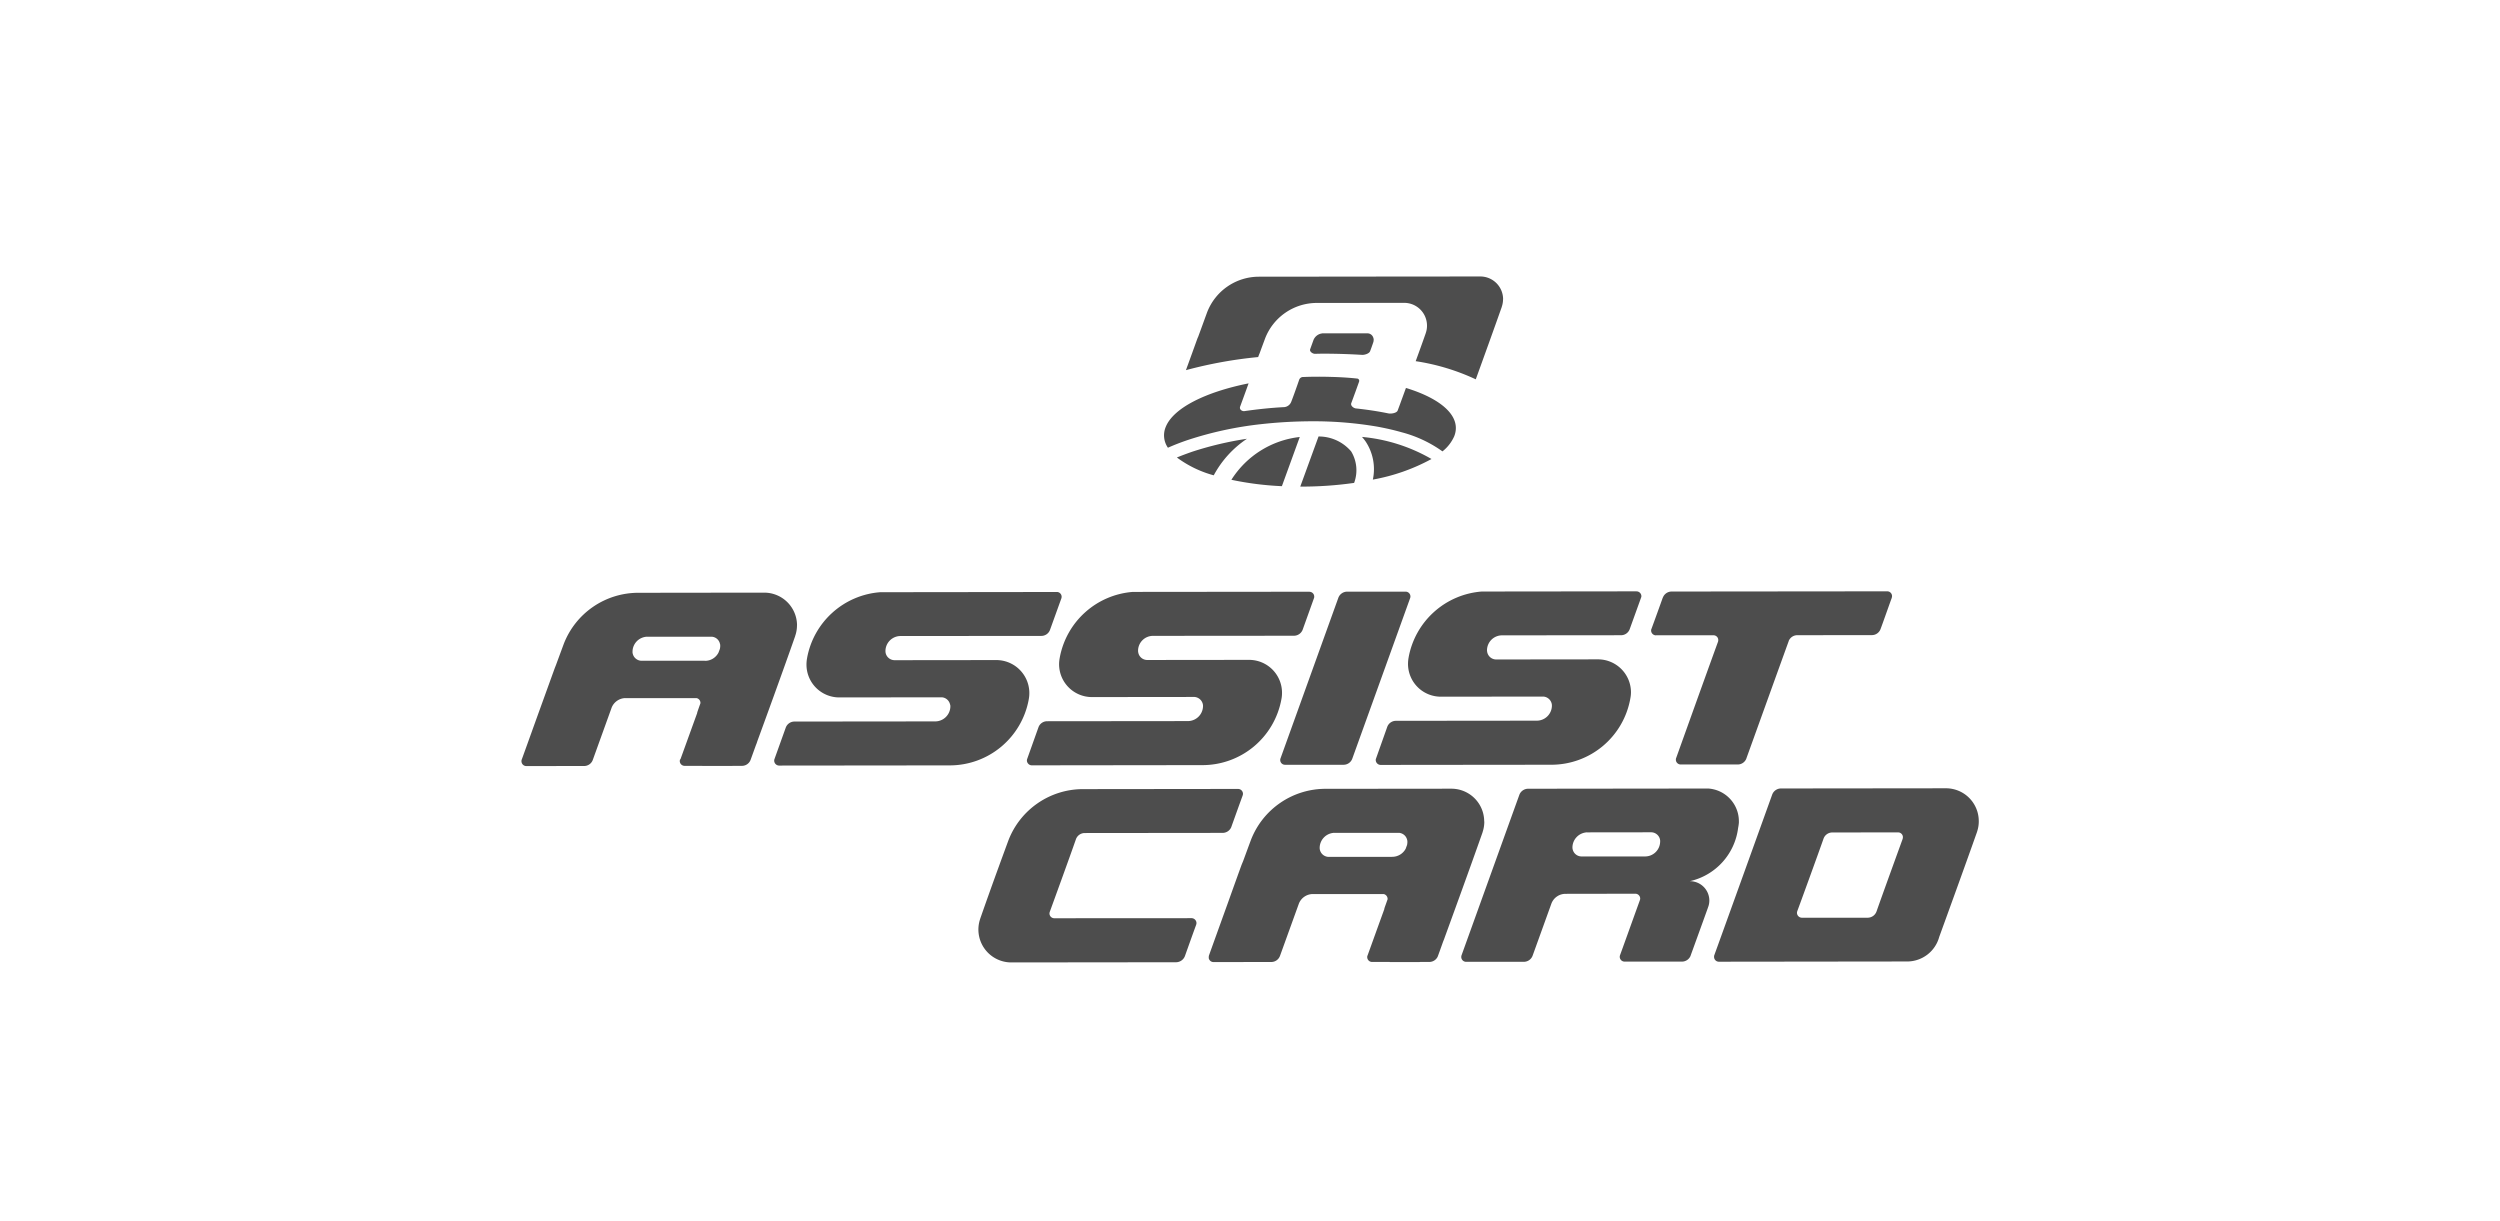 <svg id="Grupo_122" data-name="Grupo 122" xmlns="http://www.w3.org/2000/svg" xmlns:xlink="http://www.w3.org/1999/xlink" width="150.45" height="73.485" viewBox="0 0 150.45 73.485">
  <defs>
    <clipPath id="clip-path">
      <rect id="Rectángulo_185" data-name="Rectángulo 185" width="150.45" height="73.485" fill="none"/>
    </clipPath>
  </defs>
  <rect id="Rectángulo_184" data-name="Rectángulo 184" width="150.45" height="73.485" transform="translate(0 0)" fill="#fff"/>
  <g id="Grupo_121" data-name="Grupo 121" transform="translate(0 0)">
    <g id="Grupo_120" data-name="Grupo 120" clip-path="url(#clip-path)">
      <path id="Trazado_269" data-name="Trazado 269" d="M50.921,20.293a.318.318,0,0,0,.013-.084.29.29,0,0,0-.284-.291l-3.527,0a.567.567,0,0,0-.526.366l-3.486,9.68a.218.218,0,0,0-.013.084.285.285,0,0,0,.284.288l3.532,0a.559.559,0,0,0,.52-.366Z" transform="translate(33.946 15.688)" fill="#4d4d4d"/>
      <path id="Trazado_270" data-name="Trazado 270" d="M48.583,26.559v0l-9.337.011a4.812,4.812,0,0,0-4.5,3.087c-.313.854-.962,2.606-1.7,4.721v.005A1.979,1.979,0,0,0,34.909,37h.009l9.918-.011a.576.576,0,0,0,.536-.381s.54-1.52.672-1.868l.007-.029,0,0a.3.3,0,0,0,.013-.08.3.3,0,0,0-.286-.295v0l-8.268.005h-.005a.29.29,0,0,1-.288-.291.294.294,0,0,1,.007-.055h0l.011-.038c.136-.37,1.255-3.448,1.573-4.367a.565.565,0,0,1,.531-.377l8.3-.009h0a.564.564,0,0,0,.526-.365v-.005c.1-.274.542-1.516.674-1.866l.007-.029a.236.236,0,0,0,.016-.086.294.294,0,0,0-.284-.293" transform="translate(25.94 20.919)" fill="#4d4d4d"/>
      <path id="Trazado_271" data-name="Trazado 271" d="M73.634,28.505a1.973,1.973,0,0,0-1.974-1.968H71.65l-9.914.011a.566.566,0,0,0-.538.381c-.023.068-3.371,9.365-3.414,9.471-.023.066-.045.123-.059.166,0,.011-.009.02-.011.032a.177.177,0,0,0-.009.029c0,.021,0,.039,0,.059a.288.288,0,0,0,.284.288v0l11.352-.014a2,2,0,0,0,1.913-1.477c.311-.854,1.534-4.219,2.281-6.334v-.007a1.934,1.934,0,0,0,.1-.638m-4.58,1.076c-.134.37-1.253,3.45-1.573,4.367a.567.567,0,0,1-.527.379l-3.974,0a.3.3,0,0,1-.288-.291.409.409,0,0,1,.018-.1c.138-.366,1.259-3.445,1.58-4.362a.558.558,0,0,1,.527-.377l3.97-.005a.29.29,0,0,1,.281.29.867.867,0,0,1-.014.095" transform="translate(45.448 20.902)" fill="#4d4d4d"/>
      <path id="Trazado_272" data-name="Trazado 272" d="M55.877,22.555h0l3.463,0a.285.285,0,0,1,.281.29.333.333,0,0,1-.013.093c-1.008,2.773-2.428,6.748-2.515,6.988a.139.139,0,0,1-.013.029v0a.45.45,0,0,0-.011.086.291.291,0,0,0,.286.29l3.436,0a.557.557,0,0,0,.524-.366l0-.005c.068-.182,1.532-4.255,2.544-7.05V22.9a.56.56,0,0,1,.508-.35l4.5-.005h0a.557.557,0,0,0,.522-.368v0c.105-.272.54-1.514.67-1.863l.007-.03a.274.274,0,0,0,.013-.084.288.288,0,0,0-.282-.29l-12.985.013a.562.562,0,0,0-.526.368l-.005,0c-.095.272-.545,1.516-.674,1.863l-.014.032a.315.315,0,0,0-.013.082.293.293,0,0,0,.288.291" transform="translate(43.784 15.676)" fill="#4d4d4d"/>
      <path id="Trazado_273" data-name="Trazado 273" d="M43.08,19.929l-10.636.013a4.844,4.844,0,0,0-4.4,3.952V23.9a2.034,2.034,0,0,0-.038.4,1.973,1.973,0,0,0,1.974,1.974l6.176-.007a.546.546,0,0,1,.488.42.287.287,0,0,1,.021.118v.036a.916.916,0,0,1-.912.876l-8.472.009a.558.558,0,0,0-.522.365L26.074,30a.3.3,0,0,0-.011.084.3.3,0,0,0,.284.291l10.291-.011a4.833,4.833,0,0,0,4.741-3.952v-.005a1.988,1.988,0,0,0-1.936-2.381l-6.137.007h0a.551.551,0,0,1-.533-.422.527.527,0,0,1-.014-.12l0-.038a.91.91,0,0,1,.91-.874l8.472-.007a.555.555,0,0,0,.522-.368l.685-1.9a.32.32,0,0,0,.013-.086.289.289,0,0,0-.281-.29" transform="translate(20.528 15.697)" fill="#4d4d4d"/>
      <path id="Trazado_274" data-name="Trazado 274" d="M51.583,19.92l-10.633.011a4.849,4.849,0,0,0-4.4,3.952v.005a2.049,2.049,0,0,0-.041.4,1.977,1.977,0,0,0,1.979,1.972l6.175-.007a.557.557,0,0,1,.493.42.44.44,0,0,1,.014.12v.036a.915.915,0,0,1-.912.876l-8.468.009a.554.554,0,0,0-.522.363l-.683,1.916a.284.284,0,0,0-.013.082.3.3,0,0,0,.284.293l10.293-.013A4.828,4.828,0,0,0,49.886,26.4V26.4a1.943,1.943,0,0,0,.039-.4,1.98,1.98,0,0,0-1.975-1.979l-6.139.007a.548.548,0,0,1-.531-.42.516.516,0,0,1-.018-.12l0-.038a.9.9,0,0,1,.908-.874l8.477-.007a.566.566,0,0,0,.522-.368l.681-1.9a.2.2,0,0,0,.013-.086.287.287,0,0,0-.282-.29" transform="translate(27.227 15.69)" fill="#4d4d4d"/>
      <path id="Trazado_275" data-name="Trazado 275" d="M62.011,19.907l-9.317.011a4.85,4.85,0,0,0-4.4,3.952l0,.005a2.2,2.2,0,0,0-.039.4,1.975,1.975,0,0,0,1.979,1.972l6.173-.007a.555.555,0,0,1,.493.42.44.44,0,0,1,.014.12v.038A.912.912,0,0,1,56,27.69l-8.47.009a.557.557,0,0,0-.524.363l-.679,1.916a.2.2,0,0,0-.014.084.3.3,0,0,0,.284.291l10.29-.011a4.827,4.827,0,0,0,4.741-3.952v-.007a1.938,1.938,0,0,0,.045-.4A1.985,1.985,0,0,0,59.691,24l-6.133.007h0a.55.55,0,0,1-.531-.42.613.613,0,0,1-.018-.12l0-.038a.906.906,0,0,1,.906-.874l7.158-.007a.557.557,0,0,0,.524-.366l.685-1.9A.213.213,0,0,0,62.3,20.2a.294.294,0,0,0-.286-.291" transform="translate(36.479 15.68)" fill="#4d4d4d"/>
      <path id="Trazado_276" data-name="Trazado 276" d="M57.274,28.521a1.973,1.973,0,0,0-1.977-1.97h-.513l-6.752.007,0,0h-.3a4.812,4.812,0,0,0-4.5,3.089c-.116.311-.274.744-.467,1.266-.034.082-.068.161-.1.241-.27.749-.549,1.52-.8,2.227h0c-.64,1.773-1.16,3.221-1.16,3.223l0,0a.621.621,0,0,0-.007.088.358.358,0,0,0,0,.061.294.294,0,0,0,.281.232l1.809,0v-.005l1.629,0h.043a.559.559,0,0,0,.524-.366l1.139-3.152a.909.909,0,0,1,.792-.57l4.315,0a.3.3,0,0,1,.231.284l0,.029c-.075.216-.147.408-.2.568h.011c-.458,1.262-.947,2.626-1.012,2.8l-.013.03v0a.244.244,0,0,0-.013.084.292.292,0,0,0,.284.29h.005l1.065,0v.007l1.4,0h.34a.481.481,0,0,0,.1-.007h.542a.556.556,0,0,0,.524-.366l0-.005c.02-.048.148-.406.315-.874a2.224,2.224,0,0,0,.086-.223c.311-.854,1.539-4.222,2.281-6.332v-.009a1.977,1.977,0,0,0,.105-.64m-5.563,2.126c-.009,0-.846,0-1.732,0H49.8l-1.9,0a.551.551,0,0,1-.511-.415.435.435,0,0,1-.016-.122v-.039a.916.916,0,0,1,.783-.863l.034-.007,3.969,0a.548.548,0,0,1,.477.418.392.392,0,0,1,.016.114v.041l0,0a1.329,1.329,0,0,1-.02.159c-.025.064-.052.139-.08.218a.918.918,0,0,1-.808.492l-.027,0Z" transform="translate(32.045 20.913)" fill="#4d4d4d"/>
      <path id="Trazado_277" data-name="Trazado 277" d="M34.143,21.925a1.974,1.974,0,0,0-1.979-1.974h-.509L24.9,19.96l0,0h-.3a4.81,4.81,0,0,0-4.5,3.091c-.114.309-.274.742-.467,1.266-.032.08-.063.157-.093.24-.272.753-.549,1.52-.806,2.229h0c-.64,1.772-1.157,3.22-1.162,3.221v0a.327.327,0,0,0-.013.082.375.375,0,0,0,.007.066.294.294,0,0,0,.281.234l1.813,0v-.005l1.627,0h.041a.553.553,0,0,0,.524-.366l1.137-3.153a.915.915,0,0,1,.794-.567l4.314,0a.293.293,0,0,1,.234.286l0,.023c-.079.216-.145.411-.2.568h.011c-.459,1.267-.949,2.626-1.014,2.8A.12.12,0,0,0,27.1,30v0a.34.34,0,0,0-.013.082.291.291,0,0,0,.288.293h1.064v.005l1.405,0h.341a.649.649,0,0,0,.1-.005l.542,0A.556.556,0,0,0,31.354,30l0,0c.018-.048.148-.406.316-.874a1.874,1.874,0,0,0,.082-.227c.313-.853,1.541-4.217,2.279-6.33v-.009a1.91,1.91,0,0,0,.109-.636M28.58,24.05l-1.734,0h-.177l-1.9,0a.55.55,0,0,1-.511-.42.34.34,0,0,1-.014-.116v-.039a.907.907,0,0,1,.779-.863.154.154,0,0,1,.043-.007l3.958,0a.539.539,0,0,1,.479.417.3.3,0,0,1,.018.116l0,.011,0,.027v0c0,.057-.013.111-.02.163-.027.066-.052.138-.082.216a.907.907,0,0,1-.808.5Z" transform="translate(13.822 15.714)" fill="#4d4d4d"/>
      <path id="Trazado_278" data-name="Trazado 278" d="M64.053,26.545l-10.828.013a.569.569,0,0,0-.533.358c-.011.029-3.484,9.671-3.488,9.682h0a.326.326,0,0,0-.011.088.291.291,0,0,0,.281.288l3.484,0a.565.565,0,0,0,.527-.365l1.137-3.152a.907.907,0,0,1,.844-.574l4.2-.007h.005a.293.293,0,0,1,.29.291.241.241,0,0,1-.016.089c-.5,1.382-1.117,3.109-1.191,3.3l-.011.032v0a.32.32,0,0,0-.013.086.292.292,0,0,0,.288.288l3.456,0A.562.562,0,0,0,63,36.593l0-.007c.043-.116.76-2.092,1.04-2.875l0-.005a1.107,1.107,0,0,0,.082-.42,1.167,1.167,0,0,0-1.171-1.164l-.007,0a3.758,3.758,0,0,0,2.91-3.205A2.714,2.714,0,0,0,65.9,28.6l0-.089a1.974,1.974,0,0,0-1.848-1.966m-2.891,3.187h0l0,.03v0a.906.906,0,0,1-.908.871h-.029c-.02,0-3.806.005-3.813,0a.548.548,0,0,1-.511-.417.473.473,0,0,1-.016-.12v-.038a.918.918,0,0,1,.779-.865.3.3,0,0,1,.095-.009l3.856-.005a.547.547,0,0,1,.535.418.451.451,0,0,1,.014.12Z" transform="translate(38.746 20.908)" fill="#4d4d4d"/>
      <path id="Trazado_279" data-name="Trazado 279" d="M47.824,11.457a.375.375,0,0,1,.331.29.223.223,0,0,1,.013.084v.025a.775.775,0,0,1-.013.113c-.013.023-.1.286-.2.563-.054.147-.324.222-.461.222h-.018c-.751-.045-1.539-.072-2.351-.07-.166,0-.331,0-.493,0h-.005c-.123,0-.325-.13-.275-.27.086-.24.177-.488.184-.513a.633.633,0,0,1,.517-.436l.025-.007Zm.02-.535h-.021l-2.749,0a.6.6,0,0,0-.13.014,1.171,1.171,0,0,0-.919.8c-.011.023-.043.113-.08.225l-.1.272a.673.673,0,0,0,.088.622.88.88,0,0,0,.692.363c.173,0,.333,0,.5,0,.787,0,1.566.023,2.313.068h.055a1.036,1.036,0,0,0,.962-.567c.073-.188.134-.366.173-.477.011-.034.02-.052.025-.07l.013-.034.013-.054a.965.965,0,0,0,.029-.2v-.054a.791.791,0,0,0-.029-.225.9.9,0,0,0-.808-.685Z" transform="translate(34.502 8.603)" fill="#fff"/>
      <path id="Trazado_280" data-name="Trazado 280" d="M46.466,15.031a10.212,10.212,0,0,1,4.18,1.328A11.614,11.614,0,0,1,47.119,17.6a3.02,3.02,0,0,0-.44-2.3,2.551,2.551,0,0,0-.213-.27m-1.4-.731,1,1.092a2.443,2.443,0,0,1,.175.218,2.489,2.489,0,0,1,.349,1.9l-.132.774.769-.159a12.085,12.085,0,0,0,3.691-1.3l.729-.431-.7-.474A10.866,10.866,0,0,0,46.534,14.5Z" transform="translate(35.499 11.263)" fill="#fff"/>
      <path id="Trazado_281" data-name="Trazado 281" d="M45.21,14.941a2.557,2.557,0,0,1,1.965.9,2.2,2.2,0,0,1,.177,1.895,22.8,22.8,0,0,1-3.168.223h-.072Zm-.363-.563-.143.381-1.1,3.019-.261.717.763,0,.073,0a22.559,22.559,0,0,0,3.239-.232l.345-.05.093-.329a2.711,2.711,0,0,0-.245-2.351,3.034,3.034,0,0,0-2.367-1.124Z" transform="translate(34.142 11.325)" fill="#fff"/>
      <path id="Trazado_282" data-name="Trazado 282" d="M45.941,14.992l-1.076,2.962a18.767,18.767,0,0,1-3.039-.384,5.593,5.593,0,0,1,4.115-2.578m.8-.638-.867.107A6.108,6.108,0,0,0,41.365,17.3l-.383.64.729.159a19.14,19.14,0,0,0,3.128.393l.393.018.134-.372,1.076-2.959Z" transform="translate(32.279 11.306)" fill="#fff"/>
      <path id="Trazado_283" data-name="Trazado 283" d="M44.293,15.164a6.157,6.157,0,0,0-2,2.2,6.661,6.661,0,0,1-2.218-1.071c.284-.12.579-.229.9-.341a20.349,20.349,0,0,1,3.32-.787m2.256-.892-2.34.363a20.61,20.61,0,0,0-3.4.808c-.35.12-.656.236-.939.356l-.829.345.7.563a7.132,7.132,0,0,0,2.4,1.171l.424.13.207-.393A5.614,5.614,0,0,1,44.6,15.607Z" transform="translate(30.75 11.241)" fill="#fff"/>
      <path id="Trazado_284" data-name="Trazado 284" d="M48.709,12.918c.272,0,.538,0,.806.013.536.018,1.048.05,1.541.1a.144.144,0,0,1,.105.189c-.122.343-.3.842-.468,1.284-.064.17.15.313.272.329a19.286,19.286,0,0,1,1.959.295.655.655,0,0,0,.109.007c.173,0,.413-.057.454-.186.027-.073.055-.154.086-.232.021-.054.039-.1.059-.159.066-.186.193-.529.35-.96,2.177.665,3.366,1.741,2.9,2.91a2.387,2.387,0,0,1-.706.9,7.519,7.519,0,0,0-2.472-1.153,14.924,14.924,0,0,0-1.475-.34,22.665,22.665,0,0,0-3.938-.316,28.716,28.716,0,0,0-3.025.17,21.628,21.628,0,0,0-4.412.955q-.646.217-1.2.465a1.3,1.3,0,0,1-.136-1.246c.458-1.148,2.41-2.111,4.989-2.628-.2.568-.383,1.051-.509,1.4-.059.168.1.27.229.27h.027c.776-.113,1.58-.2,2.392-.241a.507.507,0,0,0,.427-.32c.113-.282.359-.989.476-1.316a.251.251,0,0,1,.265-.175c.3-.016.6-.02.894-.02m0-.538h0c-.313,0-.622.009-.919.021a.783.783,0,0,0-.742.529c-.082.232-.35.987-.463,1.287-.6.032-1.239.089-1.895.175.013-.041.029-.077.045-.116.084-.231.181-.492.279-.776l.324-.89-.933.184c-2.9.581-4.864,1.652-5.381,2.953a1.846,1.846,0,0,0,.177,1.734l.247.386.424-.186c.35-.157.744-.307,1.158-.447a21.033,21.033,0,0,1,4.3-.93,26.86,26.86,0,0,1,2.966-.164,22.666,22.666,0,0,1,3.845.307c.509.093.987.2,1.418.325a6.987,6.987,0,0,1,2.294,1.062l.343.263.331-.277a2.9,2.9,0,0,0,.854-1.112,1.828,1.828,0,0,0-.05-1.509c-.42-.876-1.521-1.607-3.187-2.115l-.483-.148-.181.476c-.157.429-.282.778-.349.962-.021.052-.034.086-.046.123l-.009.02-.007.021c-.007.02-.016.039-.023.061h-.013c-.543-.109-1.114-.2-1.7-.27.12-.318.241-.656.336-.933a.667.667,0,0,0-.066-.588.674.674,0,0,0-.486-.311c-.511-.052-1.044-.088-1.582-.105-.275-.005-.556-.013-.822-.013" transform="translate(30.627 9.751)" fill="#fff"/>
      <path id="Trazado_285" data-name="Trazado 285" d="M58.628,8.709h-.356l-3.91.005H53.171l-7.653.009H44.94l-.013.02a4.437,4.437,0,0,0-3.749,2.819c-.08.223-.388,1.058-.527,1.441-.029.066-.054.134-.082.206l-.3.842h-.005l-.256.715-.055.157c-.132.361-.445,1.216-.722,1.986-.136.391-.265.758-.358,1.031a2.326,2.326,0,0,0-.189.935c-.1.819.05,3.961,8.348,4.419,6.008.333,9.948-1.668,10.7-2.889a4.465,4.465,0,0,0,.381-.856l.007,0,.42-1.142c.161-.447.517-1.393.9-2.394.542-1.428,1.153-3.043,1.407-3.763a2.123,2.123,0,0,0,.136-.422,2.441,2.441,0,0,0-2.349-3.121" transform="translate(30.455 6.86)" fill="#fff"/>
      <path id="Trazado_286" data-name="Trazado 286" d="M59.013,10.68A1.373,1.373,0,0,0,57.64,9.307h-.356l-3.91.005,0,0h-.005l-.347,0h-.837l-7.653.009,0,0-.209,0a3.34,3.34,0,0,0-3.125,2.149c-.079.215-.4,1.1-.535,1.464a1.638,1.638,0,0,0-.068.163c-.188.522-.379,1.055-.56,1.548h0c-.038.1-.072.2-.109.3a26.313,26.313,0,0,1,4.346-.788c.007-.023.02-.052.027-.075.02-.054.043-.109.066-.166.132-.363.245-.663.325-.88A3.337,3.337,0,0,1,47.806,10.9h.211l0,0,4.687-.005h.356a1.371,1.371,0,0,1,1.373,1.369,1.311,1.311,0,0,1-.073.443v.005c-.177.508-.393,1.107-.608,1.693a13.132,13.132,0,0,1,3.616,1.092c.4-1.1,1.157-3.2,1.566-4.362v-.007a1.4,1.4,0,0,0,.075-.442" transform="translate(31.444 7.331)" fill="#4d4d4d"/>
      <path id="Trazado_287" data-name="Trazado 287" d="M44.885,12.446c.812,0,1.6.027,2.351.072.131.009.422-.068.479-.222.107-.277.193-.543.2-.561.007-.038.011-.075.014-.114v-.027a.169.169,0,0,0-.014-.08.371.371,0,0,0-.331-.291l-2.751,0-.025.007a.639.639,0,0,0-.515.436c-.009.025-.1.275-.186.515-.05.139.154.274.281.272.163,0,.329-.007.493-.007" transform="translate(34.738 8.838)" fill="#4d4d4d"/>
      <path id="Trazado_288" data-name="Trazado 288" d="M50.032,16.037a10.2,10.2,0,0,0-4.181-1.328,3.1,3.1,0,0,1,.213.268,3.008,3.008,0,0,1,.44,2.3,11.664,11.664,0,0,0,3.529-1.239" transform="translate(36.114 11.585)" fill="#4d4d4d"/>
      <path id="Trazado_289" data-name="Trazado 289" d="M44.872,14.693l-1.1,3.018a22.454,22.454,0,0,0,3.241-.223,2.184,2.184,0,0,0-.177-1.893,2.555,2.555,0,0,0-1.966-.9" transform="translate(34.478 11.573)" fill="#4d4d4d"/>
      <path id="Trazado_290" data-name="Trazado 290" d="M41.454,17.287a18.571,18.571,0,0,0,3.039.384l1.076-2.96a5.6,5.6,0,0,0-4.115,2.576" transform="translate(32.651 11.587)" fill="#4d4d4d"/>
      <path id="Trazado_291" data-name="Trazado 291" d="M43.836,14.771a20.326,20.326,0,0,0-3.318.787c-.316.111-.613.222-.9.34a6.627,6.627,0,0,0,2.218,1.073,6.126,6.126,0,0,1,2-2.2" transform="translate(31.207 11.634)" fill="#4d4d4d"/>
      <path id="Trazado_292" data-name="Trazado 292" d="M53.745,13.36c-.156.431-.284.776-.35.96-.02.055-.038.107-.059.159-.03.08-.059.161-.086.232-.055.161-.4.213-.561.179q-.914-.188-1.959-.3c-.122-.013-.338-.156-.272-.325.166-.443.345-.942.467-1.285a.139.139,0,0,0-.1-.186c-.5-.054-1.006-.086-1.543-.1-.572-.018-1.144-.018-1.7.005a.253.253,0,0,0-.265.175c-.111.329-.363,1.035-.474,1.316a.5.5,0,0,1-.429.322c-.812.041-1.614.129-2.39.24-.125.02-.32-.089-.257-.27.127-.349.307-.833.509-1.4-2.58.517-4.53,1.477-4.988,2.626a1.308,1.308,0,0,0,.134,1.248q.555-.249,1.2-.467a21.6,21.6,0,0,1,4.412-.953,28.236,28.236,0,0,1,3.023-.172,22.708,22.708,0,0,1,3.94.318c.518.095,1.012.206,1.473.338a7.476,7.476,0,0,1,2.474,1.155,2.414,2.414,0,0,0,.706-.906c.463-1.166-.724-2.245-2.9-2.91" transform="translate(30.864 9.989)" fill="#4d4d4d"/>
    </g>
  </g>
</svg>
